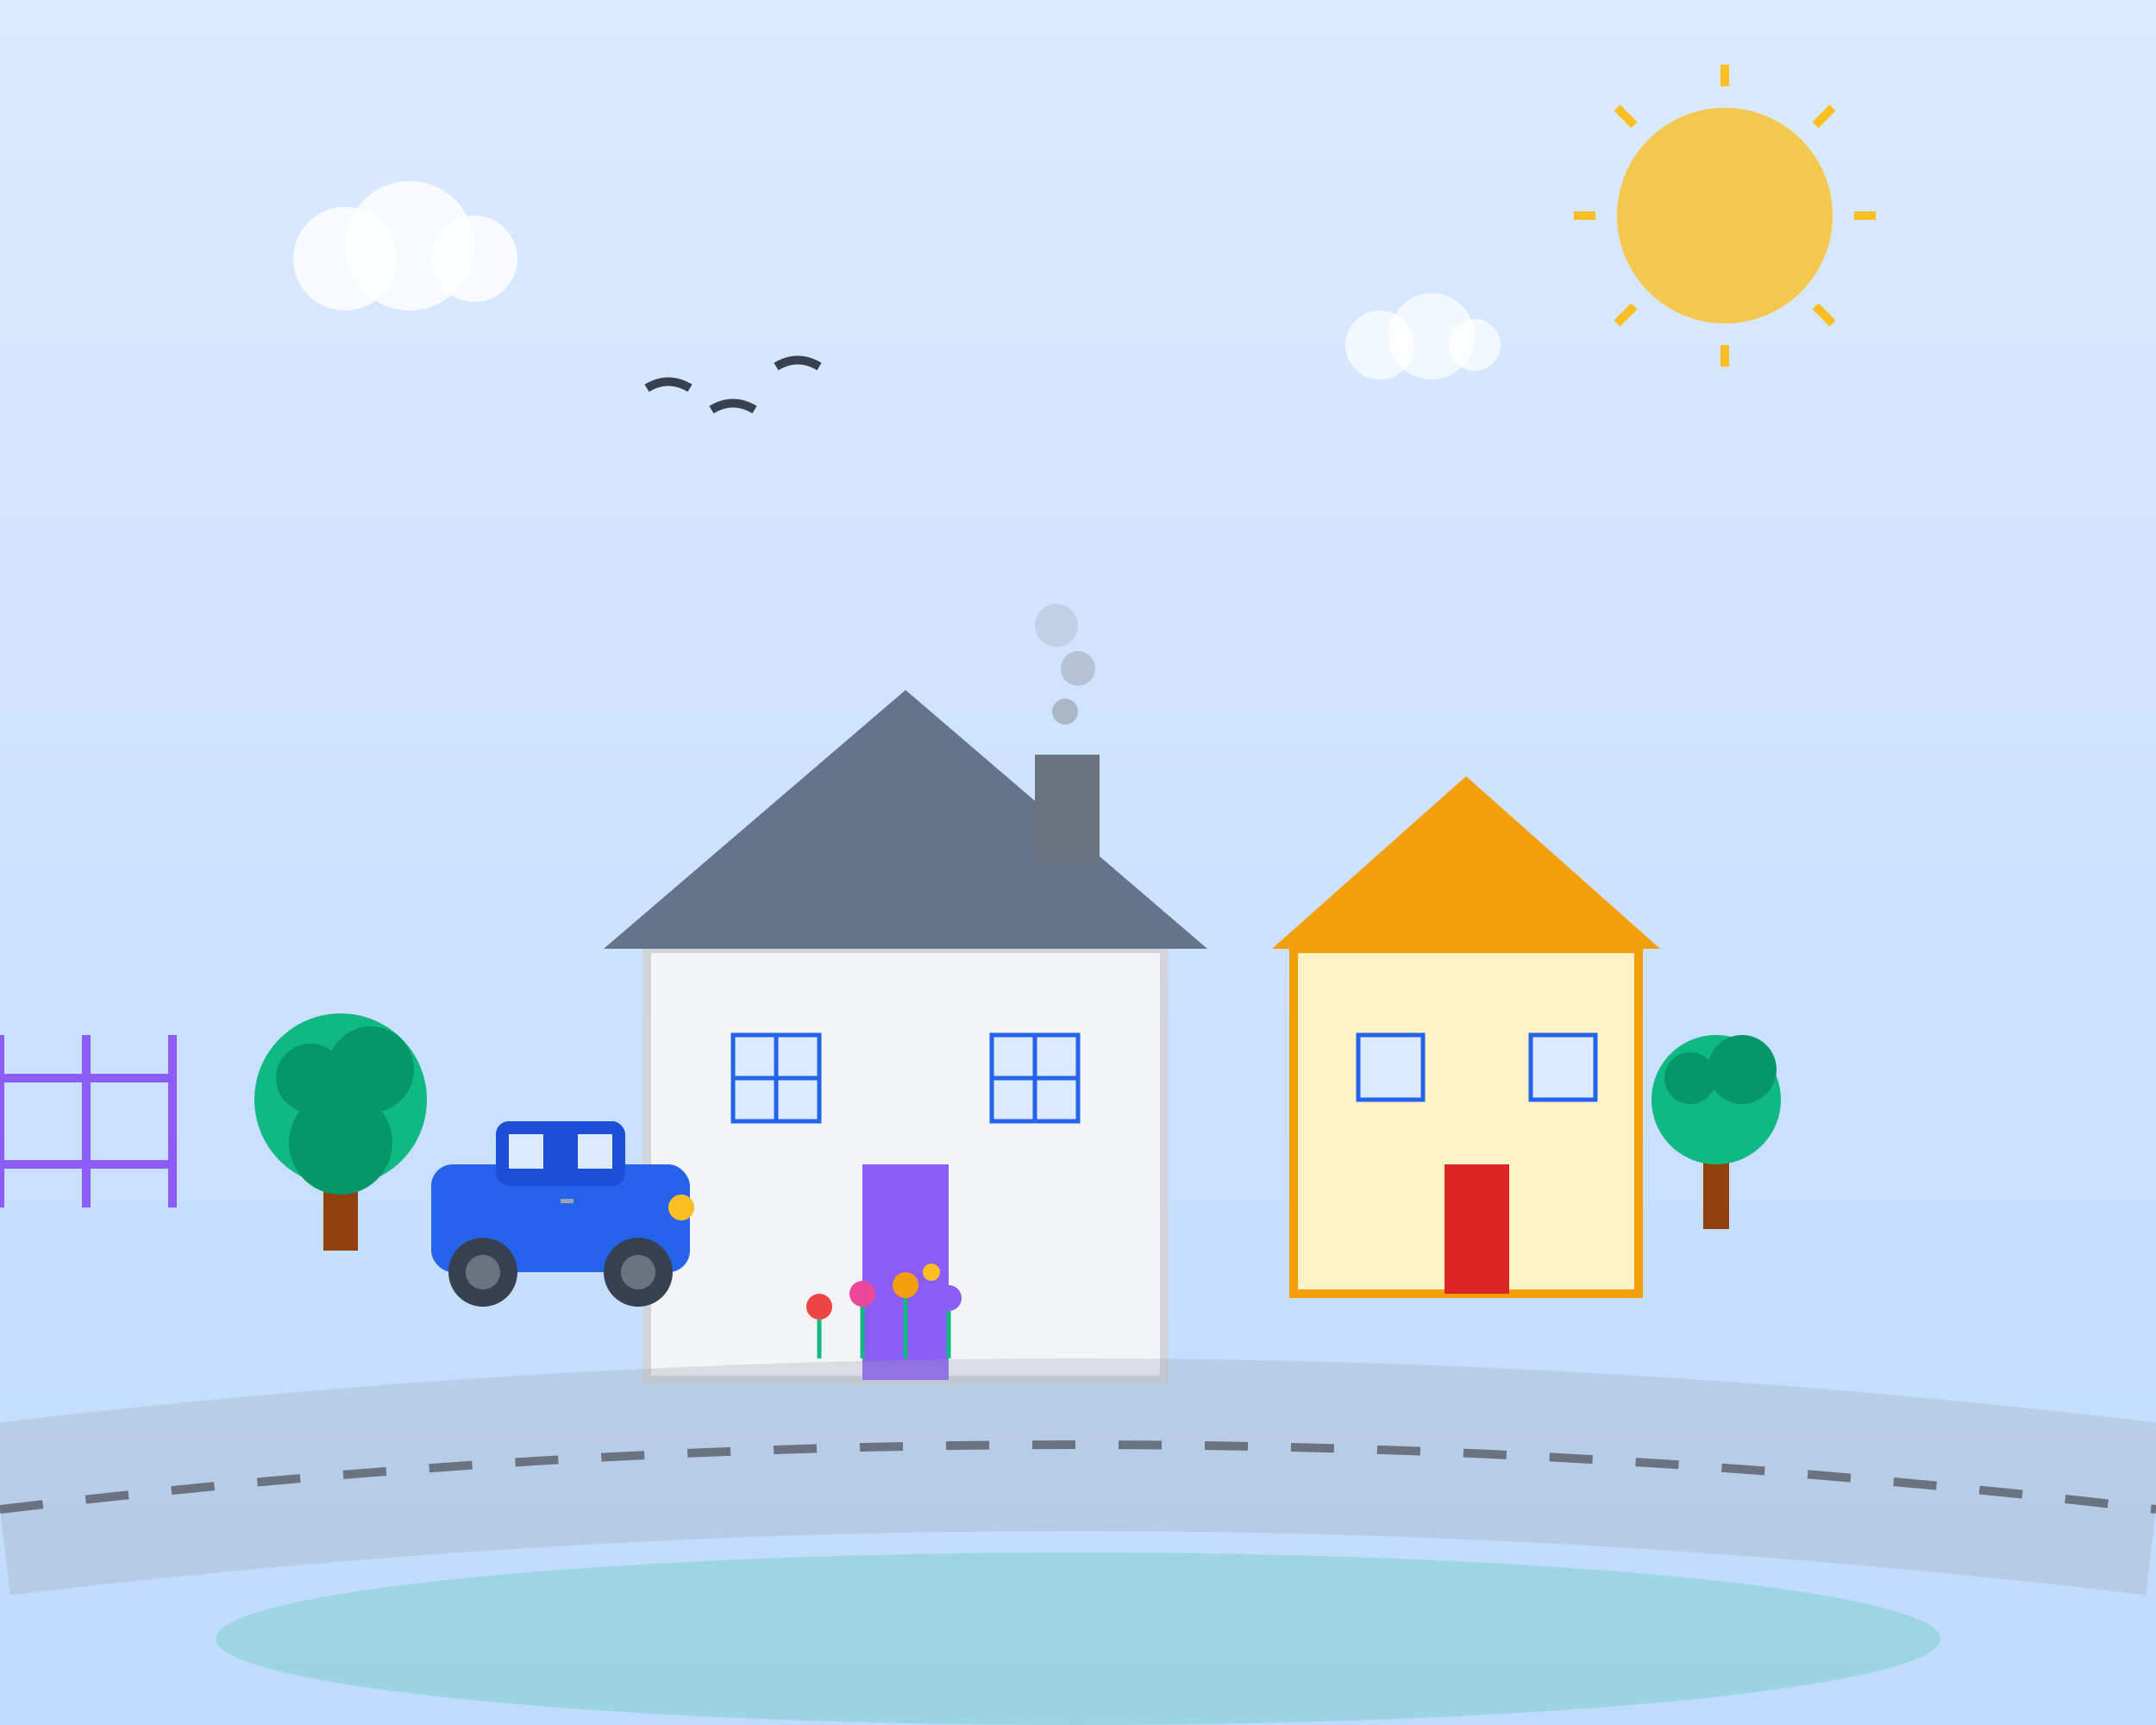 <svg width="500" height="400" viewBox="0 0 500 400" fill="none" xmlns="http://www.w3.org/2000/svg">
  <rect x="0" y="0" width="500" height="400" fill="#333333" stroke="none"/>
  <!-- Sky background -->
  <rect width="500" height="400" fill="url(#skyGradient)"/>
  
  <!-- Ground -->
  <ellipse cx="250" cy="380" rx="200" ry="20" fill="#10b981" opacity="0.2"/>
  
  <!-- Main house -->
  <g transform="translate(150, 100)">
    <!-- House base -->
    <rect x="0" y="120" width="120" height="100" fill="#f3f4f6" stroke="#d1d5db" stroke-width="2"/>
    <!-- House roof -->
    <polygon points="-10,120 60,60 130,120" fill="#64748b"/>
    <!-- Door -->
    <rect x="50" y="170" width="20" height="50" fill="#8b5cf6"/>
    <!-- Door handle -->
    <circle cx="66" cy="195" r="2" fill="#fbbf24"/>
    <!-- Windows -->
    <rect x="20" y="140" width="20" height="20" fill="#dbeafe" stroke="#2563eb" stroke-width="1"/>
    <rect x="80" y="140" width="20" height="20" fill="#dbeafe" stroke="#2563eb" stroke-width="1"/>
    <!-- Window frames -->
    <line x1="30" y1="140" x2="30" y2="160" stroke="#2563eb" stroke-width="1"/>
    <line x1="20" y1="150" x2="40" y2="150" stroke="#2563eb" stroke-width="1"/>
    <line x1="90" y1="140" x2="90" y2="160" stroke="#2563eb" stroke-width="1"/>
    <line x1="80" y1="150" x2="100" y2="150" stroke="#2563eb" stroke-width="1"/>
    <!-- Chimney -->
    <rect x="90" y="75" width="15" height="25" fill="#6b7280"/>
    <!-- Chimney smoke -->
    <circle cx="97" cy="65" r="3" fill="#9ca3af" opacity="0.7"/>
    <circle cx="100" cy="55" r="4" fill="#9ca3af" opacity="0.5"/>
    <circle cx="95" cy="45" r="5" fill="#9ca3af" opacity="0.3"/>
  </g>
  
  <!-- Smaller house -->
  <g transform="translate(300, 140)">
    <!-- House base -->
    <rect x="0" y="80" width="80" height="80" fill="#fef3c7" stroke="#f59e0b" stroke-width="2"/>
    <!-- House roof -->
    <polygon points="-5,80 40,40 85,80" fill="#f59e0b"/>
    <!-- Door -->
    <rect x="35" y="130" width="15" height="30" fill="#dc2626"/>
    <!-- Windows -->
    <rect x="15" y="100" width="15" height="15" fill="#dbeafe" stroke="#2563eb" stroke-width="1"/>
    <rect x="55" y="100" width="15" height="15" fill="#dbeafe" stroke="#2563eb" stroke-width="1"/>
  </g>
  
  <!-- Trees -->
  <g transform="translate(50, 180)">
    <!-- Tree trunk -->
    <rect x="25" y="80" width="8" height="30" fill="#92400e"/>
    <!-- Tree crown -->
    <circle cx="29" cy="75" r="20" fill="#10b981"/>
    <!-- Tree crown details -->
    <circle cx="22" cy="70" r="8" fill="#059669"/>
    <circle cx="36" cy="68" r="10" fill="#059669"/>
    <circle cx="29" cy="85" r="12" fill="#059669"/>
  </g>
  
  <g transform="translate(380, 200)">
    <!-- Tree trunk -->
    <rect x="15" y="60" width="6" height="25" fill="#92400e"/>
    <!-- Tree crown -->
    <circle cx="18" cy="55" r="15" fill="#10b981"/>
    <!-- Tree crown details -->
    <circle cx="12" cy="50" r="6" fill="#059669"/>
    <circle cx="24" cy="48" r="8" fill="#059669"/>
  </g>
  
  <!-- Car -->
  <g transform="translate(100, 260)">
    <!-- Car body -->
    <rect x="0" y="10" width="60" height="25" rx="5" fill="#2563eb"/>
    <!-- Car roof -->
    <rect x="15" y="0" width="30" height="15" rx="3" fill="#1d4ed8"/>
    <!-- Wheels -->
    <circle cx="12" cy="35" r="8" fill="#374151"/>
    <circle cx="48" cy="35" r="8" fill="#374151"/>
    <!-- Wheel rims -->
    <circle cx="12" cy="35" r="4" fill="#6b7280"/>
    <circle cx="48" cy="35" r="4" fill="#6b7280"/>
    <!-- Windows -->
    <rect x="18" y="3" width="8" height="8" fill="#dbeafe"/>
    <rect x="34" y="3" width="8" height="8" fill="#dbeafe"/>
    <!-- Headlights -->
    <circle cx="58" cy="20" r="3" fill="#fbbf24"/>
    <!-- Door handle -->
    <rect x="30" y="18" width="3" height="1" fill="#9ca3af"/>
  </g>
  
  <!-- Sun -->
  <g transform="translate(400, 50)">
    <circle cx="0" cy="0" r="25" fill="#fbbf24" opacity="0.8"/>
    <!-- Sun rays -->
    <line x1="-35" y1="0" x2="-30" y2="0" stroke="#fbbf24" stroke-width="2"/>
    <line x1="30" y1="0" x2="35" y2="0" stroke="#fbbf24" stroke-width="2"/>
    <line x1="0" y1="-35" x2="0" y2="-30" stroke="#fbbf24" stroke-width="2"/>
    <line x1="0" y1="30" x2="0" y2="35" stroke="#fbbf24" stroke-width="2"/>
    <line x1="-25" y1="-25" x2="-21" y2="-21" stroke="#fbbf24" stroke-width="2"/>
    <line x1="21" y1="21" x2="25" y2="25" stroke="#fbbf24" stroke-width="2"/>
    <line x1="25" y1="-25" x2="21" y2="-21" stroke="#fbbf24" stroke-width="2"/>
    <line x1="-21" y1="21" x2="-25" y2="25" stroke="#fbbf24" stroke-width="2"/>
  </g>
  
  <!-- Clouds -->
  <g transform="translate(80, 60)">
    <circle cx="0" cy="0" r="12" fill="white" opacity="0.8"/>
    <circle cx="15" cy="-3" r="15" fill="white" opacity="0.8"/>
    <circle cx="30" cy="0" r="10" fill="white" opacity="0.8"/>
  </g>
  
  <g transform="translate(320, 80)">
    <circle cx="0" cy="0" r="8" fill="white" opacity="0.7"/>
    <circle cx="12" cy="-2" r="10" fill="white" opacity="0.7"/>
    <circle cx="22" cy="0" r="6" fill="white" opacity="0.7"/>
  </g>
  
  <!-- Birds -->
  <g transform="translate(150, 90)" stroke="#374151" stroke-width="2" fill="none">
    <path d="M0,0 Q5,-3 10,0"/>
    <path d="M15,5 Q20,2 25,5"/>
    <path d="M30,-5 Q35,-8 40,-5"/>
  </g>
  
  <!-- Path/Road -->
  <path d="M0,350 Q250,320 500,350" stroke="#9ca3af" stroke-width="40" fill="none" opacity="0.3"/>
  <path d="M0,350 Q250,320 500,350" stroke="#6b7280" stroke-width="2" fill="none" stroke-dasharray="10,10"/>
  
  <!-- Garden elements -->
  <g transform="translate(200, 300)">
    <!-- Flowers -->
    <circle cx="0" cy="0" r="3" fill="#ec4899"/>
    <circle cx="10" cy="-2" r="3" fill="#f59e0b"/>
    <circle cx="20" cy="1" r="3" fill="#8b5cf6"/>
    <circle cx="-10" cy="3" r="3" fill="#ef4444"/>
    <!-- Flower stems -->
    <line x1="0" y1="3" x2="0" y2="15" stroke="#10b981" stroke-width="1"/>
    <line x1="10" y1="1" x2="10" y2="15" stroke="#10b981" stroke-width="1"/>
    <line x1="20" y1="4" x2="20" y2="15" stroke="#10b981" stroke-width="1"/>
    <line x1="-10" y1="6" x2="-10" y2="15" stroke="#10b981" stroke-width="1"/>
  </g>
  
  <!-- Fence -->
  <g transform="translate(0, 240)" stroke="#8b5cf6" stroke-width="2">
    <line x1="0" y1="0" x2="0" y2="40"/>
    <line x1="20" y1="0" x2="20" y2="40"/>
    <line x1="40" y1="0" x2="40" y2="40"/>
    <line x1="0" y1="10" x2="40" y2="10"/>
    <line x1="0" y1="30" x2="40" y2="30"/>
  </g>
  
  <!-- Gradients -->
  <defs>
    <linearGradient id="skyGradient" x1="0%" y1="0%" x2="0%" y2="100%">
      <stop offset="0%" style="stop-color:#dbeafe;stop-opacity:1" />
      <stop offset="100%" style="stop-color:#bfdbfe;stop-opacity:1" />
    </linearGradient>
  </defs>
</svg>
